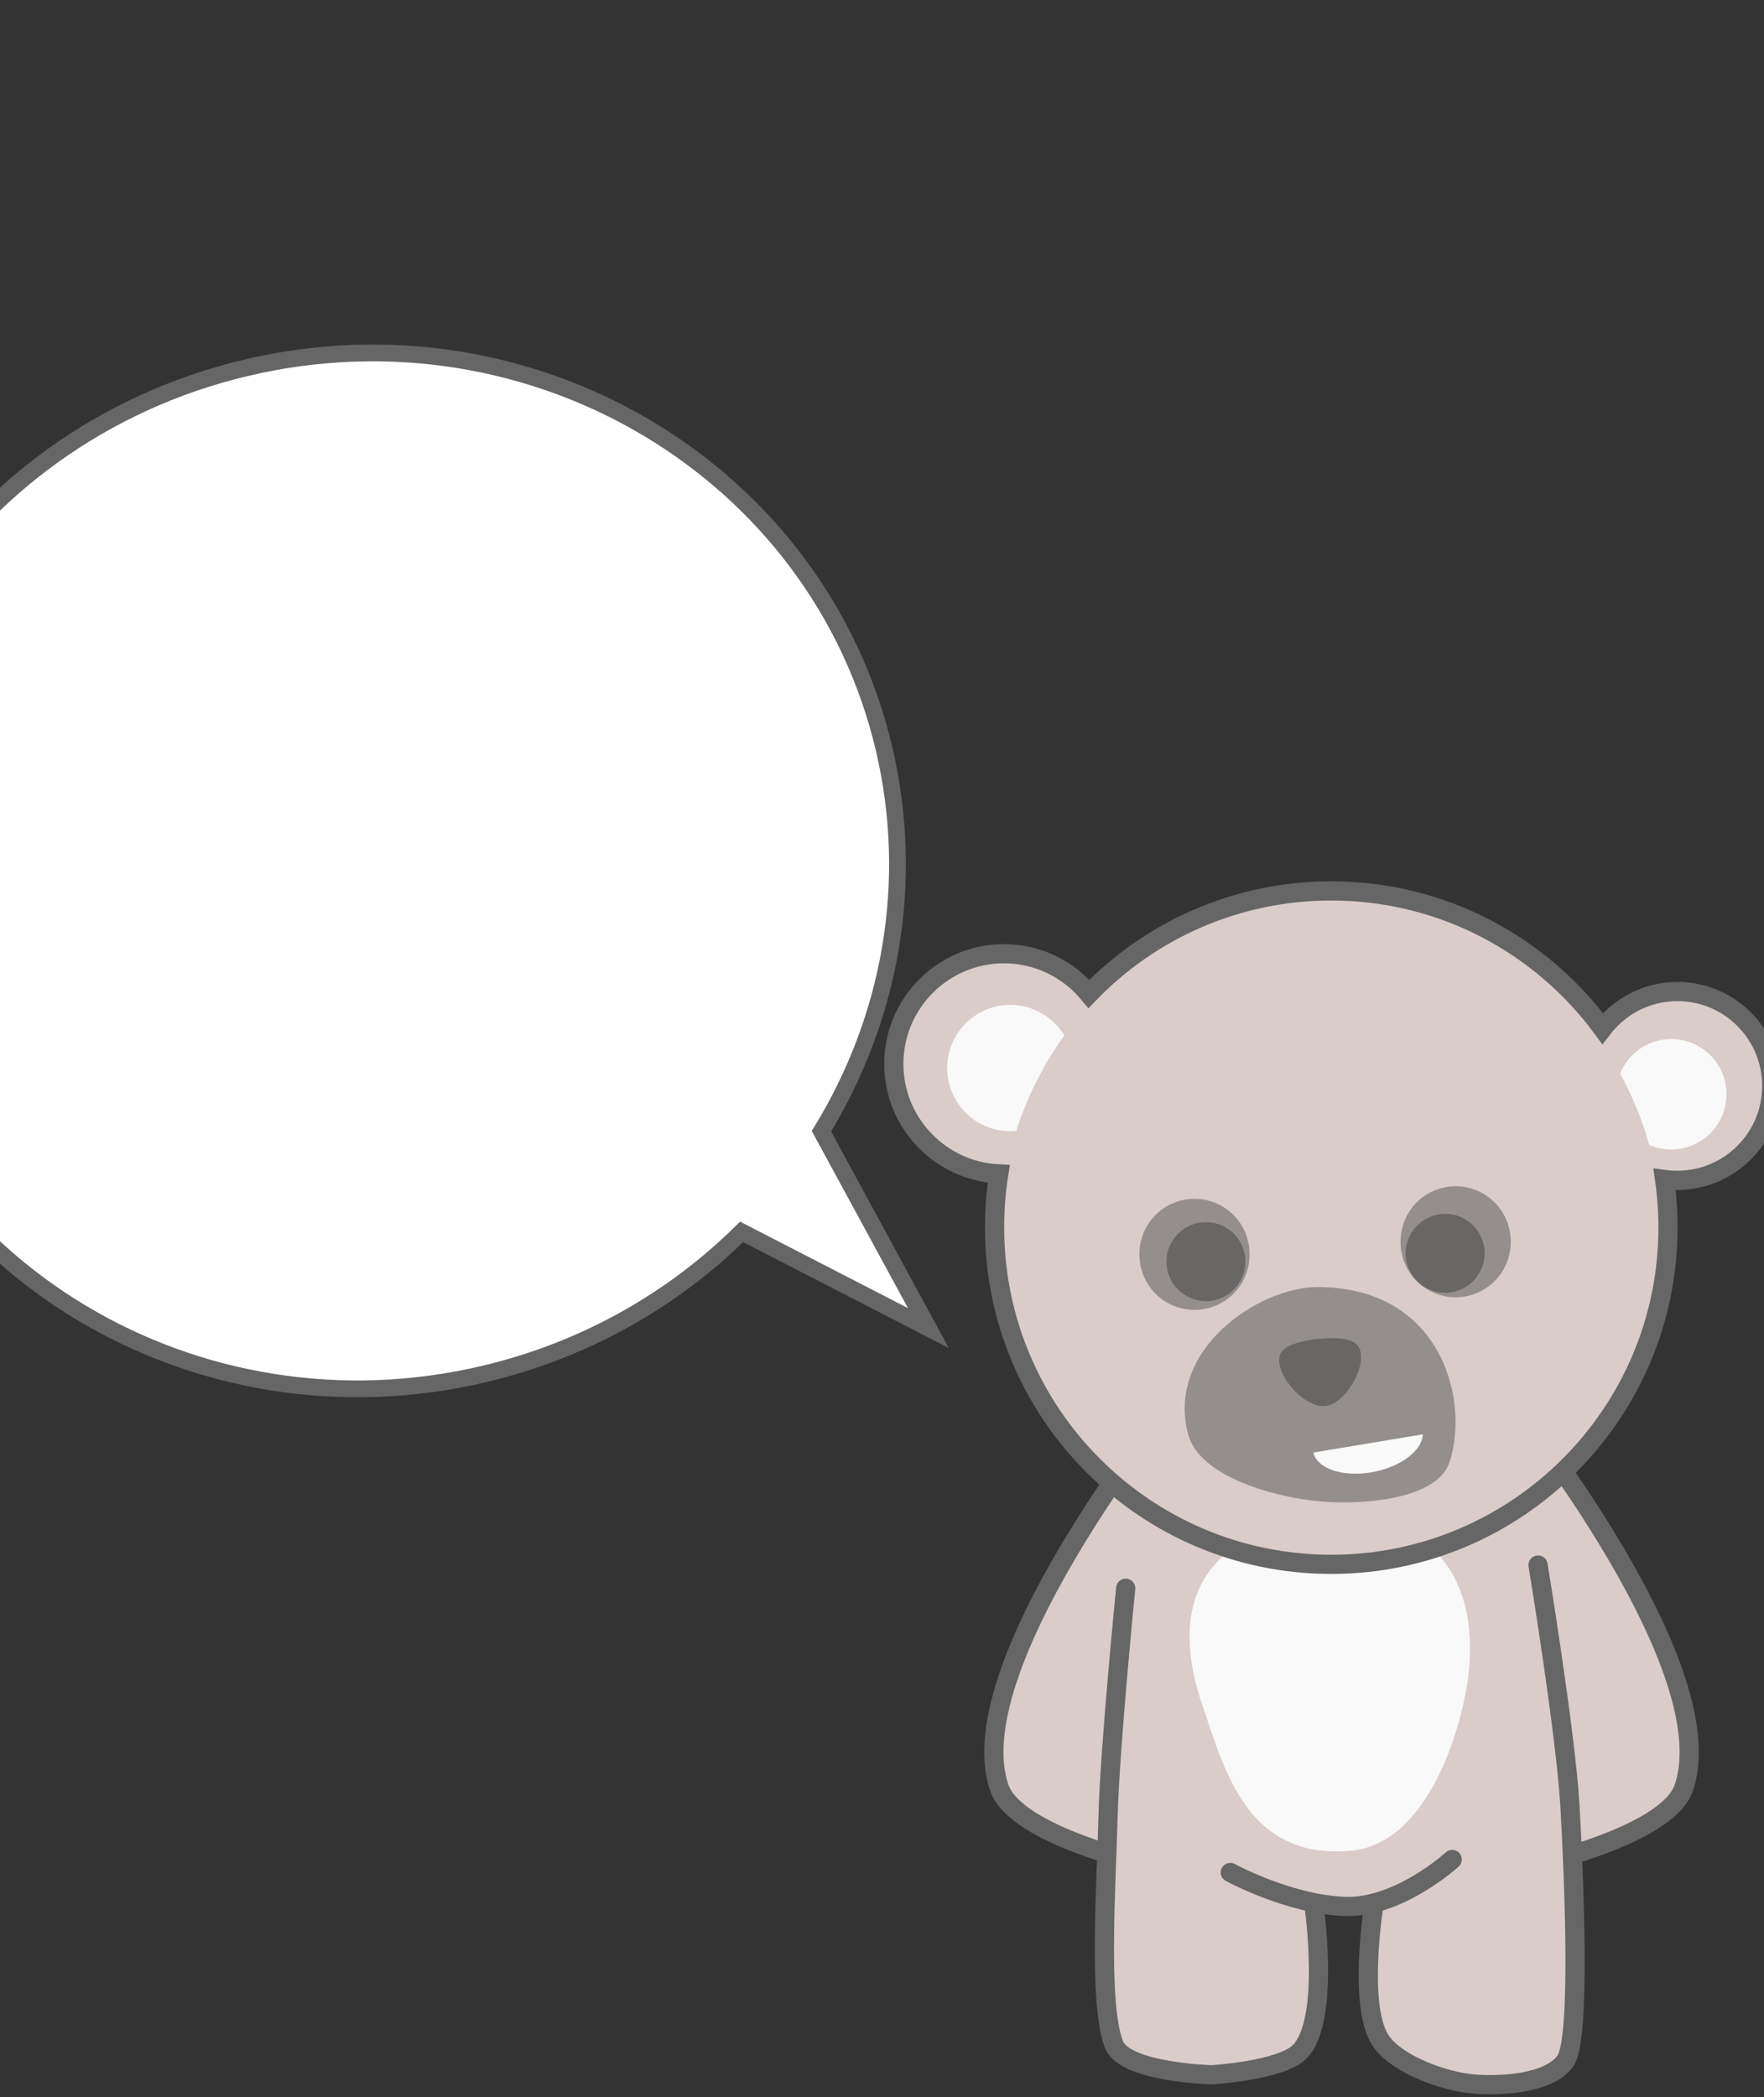 <?xml version="1.0"?><svg width="520" height="618" xmlns="http://www.w3.org/2000/svg">
 <rect width="100%" height="100%" fill="#333333" stroke="none"/>
 <title>bear bubble</title>

 <g>
  <title>Layer 1</title>
  <g id="layer1">
   <g id="g2523" transform="matrix(1.008, 0, 0, 1.008, -373.6, 164.064)">
    <path fill="#daccc9" fill-rule="nonzero" stroke="#666666" stroke-width="5.613" stroke-linecap="round" marker-start="none" marker-mid="none" marker-end="none" stroke-miterlimit="4" stroke-dashoffset="0" d="m717.308,241.824c0,0 -67.126,81.238 -54.419,118.13c4.814,13.976 43.801,22.564 43.801,22.564" id="path2525"/>
    <rect fill="#daccc9" fill-rule="nonzero" stroke-width="5.613" stroke-linecap="round" stroke-miterlimit="4" stroke-dashoffset="0" y="234.089" x="708.264" height="118.642" width="108.302" id="rect2527"/>
    <path fill="#daccc9" fill-rule="nonzero" stroke="#666666" stroke-width="5.613" stroke-linecap="round" marker-start="none" marker-mid="none" marker-end="none" stroke-miterlimit="4" stroke-dashoffset="0" id="path2529" d="m808.618,241.824c0,0 67.126,81.238 54.419,118.13c-4.814,13.976 -43.801,22.564 -43.801,22.564"/>
    <path fill="#daccc9" fill-rule="nonzero" stroke="#666666" stroke-width="5.613" stroke-linecap="round" marker-start="none" marker-mid="none" marker-end="none" stroke-miterlimit="4" stroke-dashoffset="0" d="m699.838,301.574c0,0 -4.637,46.535 -5.155,66.554c-0.518,20.046 -2.889,54.805 1.711,66.82c3.131,8.178 28.593,8.863 28.593,8.863c0,0 20.362,-1.215 25.76,-6.759c9.239,-9.489 3.994,-43.966 3.994,-43.966l17.736,0.687c0,0 -5.138,31.14 2.432,40.777c5.161,6.569 18.148,11.185 26.469,11.932c8.143,0.731 22.815,-0.09 27.201,-6.99c4.255,-6.693 2.459,-52.146 1.163,-74.444c-1.234,-21.228 -9.313,-70.266 -9.313,-70.266" id="path2531"/>
    <path fill="#daccc9" fill-rule="nonzero" stroke="#666666" stroke-width="5.613" stroke-linecap="round" marker-start="none" marker-mid="none" marker-end="none" stroke-miterlimit="4" stroke-dashoffset="0" d="m730.428,384.654c0,0 16.996,9.294 33.422,9.93c15.853,0.614 31.473,-13.721 31.473,-13.721" id="path2533"/>
    <path fill="#f9f9f9" fill-rule="evenodd" stroke-width="1px" id="path2535" d="m722.298,335.868c-13.147,-38.392 10.367,-51.903 32.968,-54.083c40.635,-3.92 47.025,23.923 44.923,44.171c-1.586,15.281 -11.555,50.438 -34.634,52.376c-30.194,2.536 -36.673,-23.24 -43.256,-42.464z"/>
    <path fill="#daccc9" fill-rule="nonzero" stroke="#666666" stroke-width="5.613" stroke-linecap="round" marker-start="none" marker-mid="none" marker-end="none" stroke-miterlimit="4" stroke-dashoffset="0" d="m759.963,97.698c-27.82,0 -52.958,11.541 -70.869,30.114c-5.908,-7.158 -14.851,-11.753 -24.851,-11.753c-17.777,0 -32.219,14.441 -32.219,32.219c0,17.262 13.634,31.357 30.698,32.16c-0.82,5.11 -1.228,10.331 -1.228,15.671c0,54.347 44.121,98.468 98.468,98.468c54.347,0 98.468,-44.121 98.468,-98.468c0,-4.771 -0.337,-9.444 -0.994,-14.034c1.23,0.168 2.467,0.234 3.742,0.234c15.238,0 27.599,-12.362 27.599,-27.599c0,-15.238 -12.362,-27.599 -27.599,-27.599c-8.914,0 -16.821,4.255 -21.869,10.817c-17.929,-24.381 -46.777,-40.229 -79.348,-40.229z" id="path2537"/>
    <path opacity="0.6" fill="#666666" fill-rule="nonzero" stroke-width="1px" marker-start="none" marker-mid="none" marker-end="none" stroke-miterlimit="4" stroke-dashoffset="0" id="path2539" d="m736.062,203.95a16.103,16.103 0 1 1 -32.205,0a16.103,16.103 0 1 1 32.205,0z"/>
    <path opacity="0.6" fill="#666666" fill-rule="nonzero" stroke-width="1px" marker-start="none" marker-mid="none" marker-end="none" stroke-miterlimit="4" stroke-dashoffset="0" d="m812.434,200.269a16.103,16.103 0 1 1 -32.205,0a16.103,16.103 0 1 1 32.205,0z" id="path2541"/>
    <path fill="#f9f9f9" fill-rule="evenodd" stroke-width="1px" marker-start="none" marker-mid="none" marker-end="none" stroke-miterlimit="4" stroke-dashoffset="0" d="m859.389,141.004c-6.773,0 -12.57,4.2 -14.969,10.116c3.602,6.533 6.483,13.545 8.537,20.875c1.964,0.85 4.156,1.286 6.432,1.286c8.917,0 16.139,-7.222 16.139,-16.138c0,-8.916 -7.222,-16.138 -16.139,-16.139z" id="path2543"/>
    <path fill="#f9f9f9" fill-rule="evenodd" stroke-width="1px" marker-start="none" marker-mid="none" marker-end="none" stroke-miterlimit="4" stroke-dashoffset="0" d="m666.102,131.016c-10.192,0 -18.477,8.286 -18.477,18.477c0,10.192 8.286,18.477 18.477,18.477c0.579,0 1.188,-0.065 1.754,-0.117c3.171,-10.099 7.986,-19.483 14.034,-27.892c-3.239,-5.33 -9.099,-8.946 -15.788,-8.946z" id="path2545"/>
    <path opacity="0.6" fill="#666666" fill-rule="nonzero" stroke-width="0.339px" marker-start="none" marker-mid="none" marker-end="none" stroke-miterlimit="4" stroke-dashoffset="0" d="m755.937,213.519c36.071,0 44.557,32.787 38.646,51.068c-3.651,11.291 -25.995,12.612 -37.818,11.594c-12.952,-1.116 -35.282,-7.042 -38.646,-19.599c-6.636,-24.765 20.625,-43.063 37.818,-43.063z" id="path2547"/>
    <path opacity="0.6" fill="#4d4d4d" fill-rule="nonzero" stroke-width="0.243px" marker-start="none" marker-mid="none" marker-end="none" stroke-miterlimit="4" stroke-dashoffset="0" d="m758.215,248.301c5.85,-0.63 12.334,-11.534 9.938,-16.908c-1.609,-3.608 -8.985,-3.115 -12.905,-2.622c-3.445,0.433 -9.774,1.626 -10.421,5.038c-1.102,5.815 7.503,15.126 13.388,14.492z" id="path2549"/>
    <path fill="#f9f9f9" fill-rule="evenodd" stroke-width="1px" marker-start="none" marker-mid="none" marker-end="none" stroke-miterlimit="4" stroke-dashoffset="0" id="path2551" d="m786.722,256.572l-32.007,5.327c1.171,4.848 9.005,7.36 17.712,5.638c8.125,-1.607 14.142,-6.332 14.294,-10.965z"/>
    <path opacity="0.6" fill="#4d4d4d" fill-rule="nonzero" stroke-width="1px" marker-start="none" marker-mid="none" marker-end="none" stroke-miterlimit="4" stroke-dashoffset="0" d="m734.846,206.079a11.54,11.54 0 1 1 -23.08,0a11.54,11.54 0 1 1 23.08,0z" id="path2553"/>
    <path opacity="0.6" fill="#4d4d4d" fill-rule="nonzero" stroke-width="1px" marker-start="none" marker-mid="none" marker-end="none" stroke-miterlimit="4" stroke-dashoffset="0" id="path2555" d="m804.806,203.646a11.54,11.54 0 1 1 -23.08,0a11.54,11.54 0 1 1 23.08,0z"/>
   </g>
   <path transform="rotate(-13.283, 109.575, 264.876)" fill="#ffffff" fill-rule="nonzero" stroke="#666666" stroke-width="4.947" stroke-linecap="round" marker-start="none" marker-mid="none" marker-end="none" stroke-miterlimit="4" stroke-dashoffset="0" d="m109.575,104.063c86.746,0 157.149,68.279 157.149,152.38c0,40.97 -16.692,78.156 -43.858,105.546l17.351,63.699l-47.066,-40.234c-24.212,14.78 -52.87,23.319 -83.576,23.319c-86.746,0 -157.149,-68.231 -157.149,-152.331c0,-84.1 70.403,-152.38 157.149,-152.38z" id="path2563"/>
  </g>
 </g>
</svg>